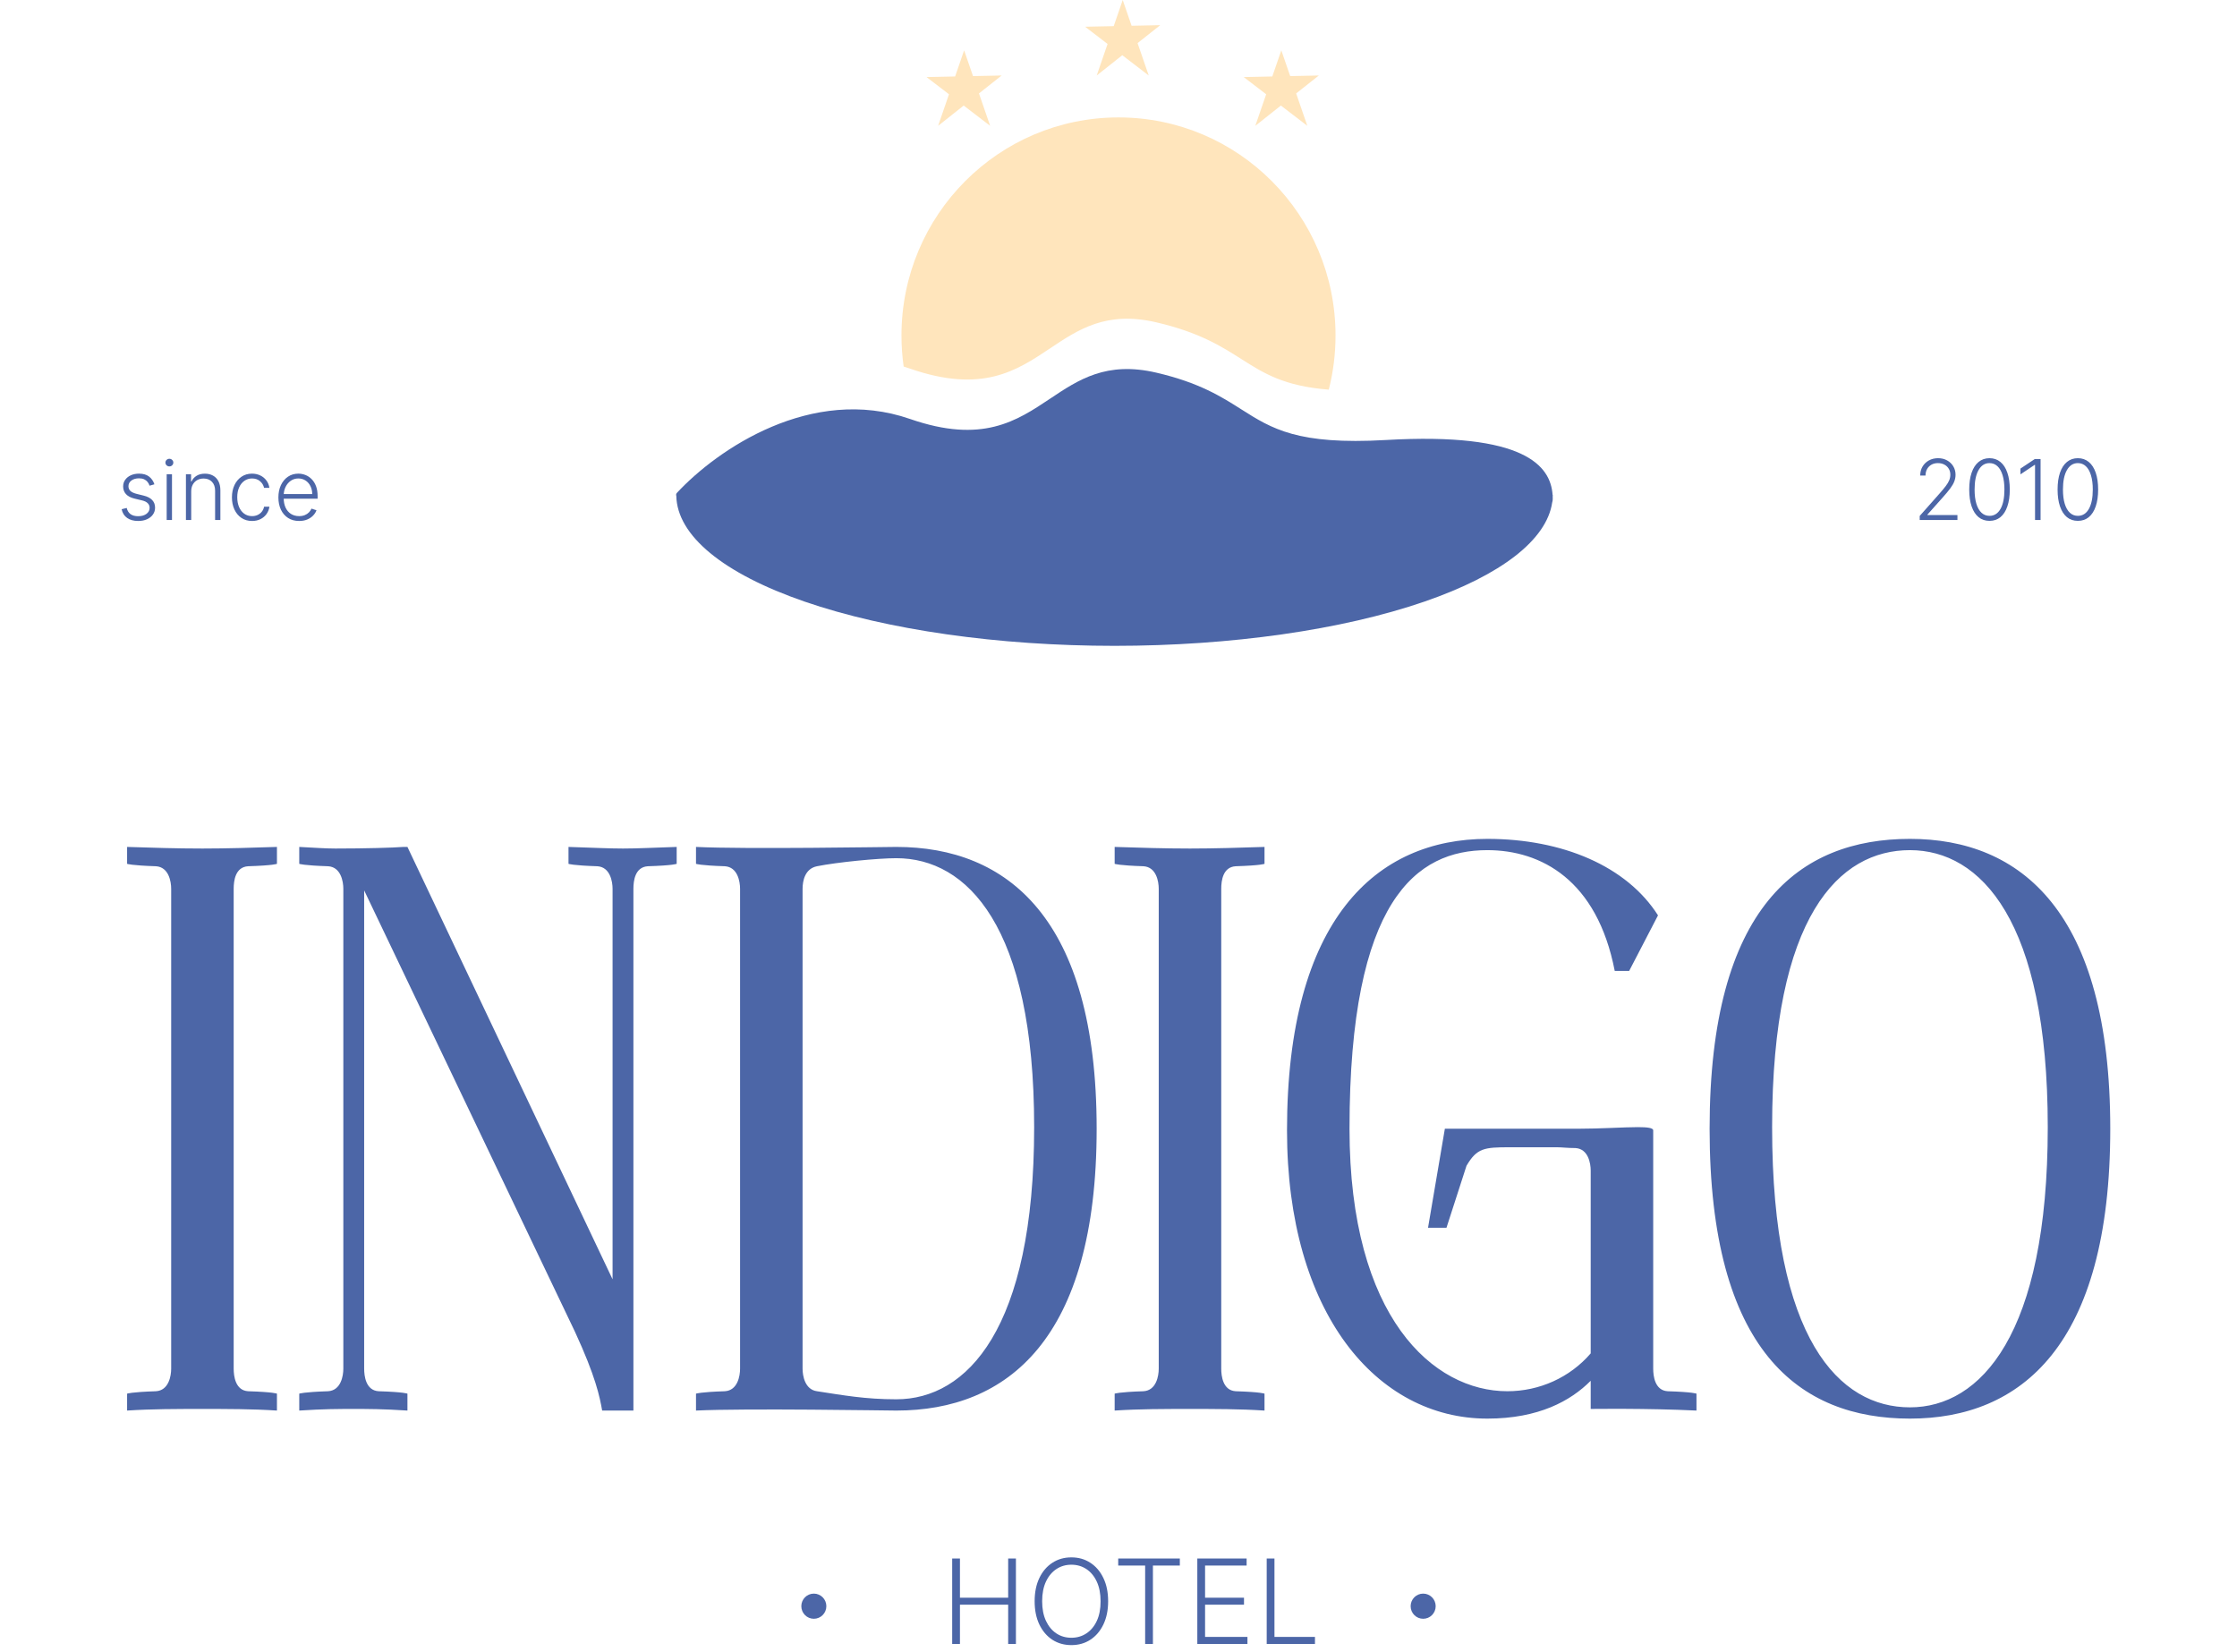 <?xml version="1.0" encoding="UTF-8"?> <svg xmlns="http://www.w3.org/2000/svg" width="371" height="274" viewBox="0 0 371 274" fill="none"><path d="M45.931 233.909C41.811 233.642 37.691 233.642 33.572 233.642C29.319 233.642 25.199 233.642 21.079 233.909V231.105C21.079 231.105 21.744 230.838 25.864 230.704C27.99 230.571 28.389 228.167 28.389 226.966V147.386C28.389 146.184 27.99 143.781 25.864 143.647C21.744 143.514 21.079 143.247 21.079 143.247V140.443C25.199 140.576 29.319 140.71 33.572 140.71C37.691 140.71 41.811 140.576 45.931 140.443V143.247C45.931 143.247 45.399 143.514 41.147 143.647C39.02 143.781 38.755 146.051 38.755 147.386V226.966C38.755 228.167 39.02 230.571 41.147 230.704C45.399 230.838 45.931 231.105 45.931 231.105V233.909ZM67.572 233.909C63.452 233.642 61.06 233.642 58.668 233.642C56.143 233.642 53.751 233.642 49.631 233.909V231.105C49.631 231.105 50.296 230.838 54.416 230.704C56.542 230.571 56.941 228.167 56.941 226.966V147.386C56.941 146.184 56.542 143.781 54.416 143.647C50.296 143.514 49.631 143.247 49.631 143.247V140.443C52.156 140.576 54.017 140.71 55.612 140.71C60.662 140.71 65.18 140.576 66.908 140.443H67.572L101.593 212.145V147.386C101.593 146.184 101.195 143.781 99.068 143.647C94.949 143.514 94.284 143.247 94.284 143.247V140.443C98.537 140.576 100.929 140.71 103.321 140.71C105.713 140.71 108.105 140.576 112.225 140.443V143.247C112.225 143.247 111.694 143.514 107.441 143.647C105.315 143.781 105.049 146.051 105.049 147.386V233.909H99.866C99.467 231.639 98.803 228.301 95.347 220.824L60.396 147.653V226.966C60.396 228.167 60.662 230.571 62.788 230.704C67.041 230.838 67.572 231.105 67.572 231.105V233.909ZM133.105 147.386V226.966C133.105 228.167 133.504 230.437 135.497 230.704C139.882 231.372 143.471 232.04 148.654 232.04C160.348 232.04 171.512 220.423 171.512 186.909C171.512 153.528 160.348 142.312 148.654 142.312C145.597 142.312 138.82 142.98 135.497 143.647C133.504 144.048 133.105 146.051 133.105 147.386ZM148.654 233.909C147.192 233.909 123.67 233.508 115.43 233.909V231.105C115.43 231.105 116.095 230.838 120.214 230.704C122.341 230.571 122.739 228.167 122.739 226.966V147.386C122.739 146.184 122.341 143.781 120.214 143.647C116.095 143.514 115.43 143.247 115.43 143.247V140.443C123.537 140.843 147.192 140.443 148.654 140.443C166.993 140.443 181.877 152.193 181.877 187.176C181.877 222.159 166.993 233.909 148.654 233.909ZM209.715 233.909C205.595 233.642 201.475 233.642 197.356 233.642C193.103 233.642 188.983 233.642 184.863 233.909V231.105C184.863 231.105 185.528 230.838 189.648 230.704C191.774 230.571 192.173 228.167 192.173 226.966V147.386C192.173 146.184 191.774 143.781 189.648 143.647C185.528 143.514 184.863 143.247 184.863 143.247V140.443C188.983 140.576 193.103 140.71 197.356 140.71C201.475 140.71 205.595 140.576 209.715 140.443V143.247C209.715 143.247 209.183 143.514 204.931 143.647C202.804 143.781 202.539 146.051 202.539 147.386V226.966C202.539 228.167 202.804 230.571 204.931 230.704C209.183 230.838 209.715 231.105 209.715 231.105V233.909ZM246.67 235.244C228.33 235.244 213.446 217.753 213.446 187.443C213.446 152.326 228.33 139.108 246.67 139.108C259.162 139.108 269.793 143.647 274.976 151.792L270.192 161.005H267.8C264.876 145.917 255.574 140.977 246.67 140.977C234.975 140.977 223.812 149.122 223.812 187.176C223.812 218.554 237.766 230.704 249.992 230.704C255.308 230.704 260.358 228.434 263.813 224.429V194.119C263.813 192.917 263.414 190.514 261.288 190.38C259.959 190.38 259.029 190.247 258.231 190.247H250.391C246.138 190.247 244.942 190.38 243.214 193.318L239.892 203.599H236.835L239.626 187.176H261.554C265.541 187.176 269.262 186.909 271.654 186.909C273.249 186.909 274.179 187.042 274.179 187.443V226.966C274.179 228.167 274.445 230.571 276.571 230.704C280.824 230.838 281.355 231.105 281.355 231.105V233.909C273.116 233.508 263.813 233.642 263.813 233.642V228.969C260.491 232.307 255.175 235.244 246.67 235.244ZM316.758 235.244C298.419 235.244 283.534 224.028 283.534 187.176C283.534 150.324 298.419 139.108 316.758 139.108C335.098 139.108 349.982 151.125 349.982 187.176C349.982 223.227 335.098 235.244 316.758 235.244ZM316.758 140.977C305.063 140.977 293.9 151.792 293.9 186.909C293.9 222.159 305.063 233.375 316.758 233.375C328.453 233.375 339.616 221.358 339.616 186.909C339.616 152.593 328.453 140.977 316.758 140.977Z" fill="#4C66A7"></path><path fill-rule="evenodd" clip-rule="evenodd" d="M220.374 64.614C221.105 61.743 221.493 58.734 221.493 55.635C221.493 35.663 205.378 19.472 185.5 19.472C165.622 19.472 149.507 35.663 149.507 55.635C149.507 57.384 149.631 59.104 149.87 60.786C150.22 60.893 150.572 61.008 150.924 61.13C162.901 65.283 168.604 61.473 174.162 57.761C178.882 54.608 183.497 51.525 191.761 53.449C198.895 55.109 202.548 57.428 205.869 59.536C209.618 61.916 212.943 64.026 220.374 64.614Z" fill="#FFE5BC"></path><path fill-rule="evenodd" clip-rule="evenodd" d="M112.268 81.727C118.942 74.546 134.58 63.807 150.924 69.475C162.901 73.629 168.604 69.819 174.162 66.106C178.881 62.953 183.497 59.87 191.761 61.794C198.895 63.454 202.548 65.774 205.869 67.881C210.925 71.09 215.208 73.809 229.83 72.966C252.944 71.634 257.156 77.293 257.493 82.061H257.517C257.517 82.17 257.515 82.279 257.511 82.388C257.515 82.507 257.517 82.625 257.517 82.742C257.517 82.945 257.486 83.135 257.427 83.313C256.528 89.497 249 95.365 236.23 99.764C222.601 104.459 204.115 107.097 184.84 107.097C165.564 107.097 147.079 104.459 133.449 99.764C119.925 95.105 112.281 88.799 112.164 82.215C112.102 82.068 112.12 81.885 112.268 81.727Z" fill="#4C66A7"></path><path d="M181.887 12.518L183.689 7.289L179.963 4.433L184.707 4.334L186.2 0L187.672 4.272L192.422 4.173L188.663 7.15L190.514 12.518L186.128 9.158L181.887 12.518Z" fill="#FFE5BC"></path><path d="M208.189 20.863L209.992 15.634L206.265 12.779L211.009 12.679L212.503 8.345L213.974 12.617L218.724 12.518L214.965 15.495L216.816 20.863L212.431 17.503L208.189 20.863Z" fill="#FFE5BC"></path><path d="M155.585 20.863L157.387 15.634L153.66 12.779L158.405 12.679L159.898 8.345L161.37 12.617L166.119 12.518L162.361 15.495L164.212 20.863L159.826 17.503L155.585 20.863Z" fill="#FFE5BC"></path><path d="M25.609 80.311L24.808 80.539C24.729 80.311 24.618 80.106 24.474 79.921C24.329 79.737 24.141 79.59 23.908 79.482C23.679 79.373 23.394 79.319 23.053 79.319C22.542 79.319 22.122 79.441 21.794 79.684C21.467 79.928 21.303 80.242 21.303 80.628C21.303 80.954 21.414 81.219 21.637 81.423C21.863 81.624 22.211 81.783 22.679 81.902L23.82 82.183C24.452 82.338 24.926 82.583 25.24 82.919C25.558 83.255 25.717 83.677 25.717 84.184C25.717 84.612 25.599 84.992 25.363 85.325C25.127 85.657 24.798 85.919 24.375 86.11C23.956 86.298 23.469 86.391 22.915 86.391C22.178 86.391 21.57 86.225 21.091 85.893C20.613 85.557 20.306 85.073 20.172 84.441L21.013 84.233C21.121 84.684 21.332 85.025 21.647 85.255C21.965 85.486 22.383 85.601 22.9 85.601C23.48 85.601 23.944 85.471 24.292 85.211C24.639 84.948 24.813 84.618 24.813 84.223C24.813 83.917 24.711 83.66 24.508 83.453C24.305 83.242 23.997 83.087 23.584 82.988L22.35 82.692C21.694 82.534 21.209 82.284 20.895 81.941C20.58 81.599 20.423 81.174 20.423 80.667C20.423 80.249 20.536 79.882 20.762 79.566C20.988 79.246 21.299 78.996 21.696 78.815C22.093 78.634 22.545 78.543 23.053 78.543C23.744 78.543 24.297 78.701 24.709 79.017C25.126 79.33 25.425 79.761 25.609 80.311ZM27.643 86.233V78.647H28.523V86.233H27.643ZM28.09 77.343C27.91 77.343 27.756 77.282 27.628 77.16C27.5 77.035 27.436 76.885 27.436 76.711C27.436 76.536 27.5 76.388 27.628 76.266C27.756 76.141 27.91 76.079 28.09 76.079C28.271 76.079 28.425 76.141 28.552 76.266C28.68 76.388 28.744 76.536 28.744 76.711C28.744 76.885 28.68 77.035 28.552 77.16C28.425 77.282 28.271 77.343 28.09 77.343ZM31.712 81.492V86.233H30.837V78.647H31.688V79.837H31.766C31.943 79.449 32.219 79.138 32.592 78.904C32.969 78.667 33.434 78.548 33.988 78.548C34.496 78.548 34.942 78.655 35.325 78.869C35.712 79.08 36.012 79.391 36.225 79.803C36.441 80.214 36.549 80.72 36.549 81.319V86.233H35.674V81.373C35.674 80.751 35.501 80.259 35.153 79.897C34.809 79.534 34.347 79.353 33.767 79.353C33.37 79.353 33.018 79.439 32.71 79.61C32.402 79.781 32.158 80.028 31.978 80.351C31.801 80.67 31.712 81.051 31.712 81.492ZM41.803 86.391C41.128 86.391 40.54 86.222 40.039 85.883C39.54 85.544 39.154 85.079 38.878 84.49C38.603 83.9 38.465 83.229 38.465 82.475C38.465 81.714 38.605 81.037 38.883 80.445C39.165 79.852 39.555 79.388 40.053 79.052C40.551 78.713 41.13 78.543 41.789 78.543C42.293 78.543 42.751 78.642 43.16 78.84C43.57 79.034 43.907 79.309 44.173 79.664C44.442 80.017 44.61 80.428 44.679 80.899H43.794C43.703 80.471 43.481 80.106 43.131 79.803C42.783 79.496 42.341 79.343 41.803 79.343C41.322 79.343 40.895 79.475 40.525 79.739C40.155 79.999 39.865 80.362 39.655 80.83C39.449 81.294 39.346 81.833 39.346 82.445C39.346 83.061 39.447 83.606 39.65 84.08C39.853 84.551 40.139 84.92 40.506 85.186C40.876 85.453 41.309 85.586 41.803 85.586C42.138 85.586 42.443 85.524 42.718 85.399C42.996 85.27 43.229 85.089 43.416 84.855C43.606 84.622 43.734 84.343 43.799 84.021H44.684C44.618 84.478 44.456 84.887 44.197 85.246C43.942 85.601 43.609 85.881 43.2 86.085C42.793 86.289 42.328 86.391 41.803 86.391ZM49.612 86.391C48.908 86.391 48.298 86.227 47.784 85.898C47.269 85.565 46.871 85.106 46.589 84.52C46.31 83.93 46.171 83.252 46.171 82.485C46.171 81.721 46.31 81.043 46.589 80.45C46.871 79.854 47.259 79.388 47.754 79.052C48.252 78.713 48.828 78.543 49.48 78.543C49.889 78.543 50.284 78.619 50.664 78.77C51.045 78.919 51.385 79.147 51.687 79.457C51.992 79.763 52.233 80.15 52.41 80.618C52.587 81.082 52.675 81.632 52.675 82.267V82.702H46.776V81.927H51.78C51.78 81.439 51.682 81.001 51.485 80.613C51.292 80.221 51.022 79.911 50.674 79.684C50.33 79.457 49.932 79.343 49.48 79.343C49.001 79.343 48.58 79.472 48.216 79.729C47.852 79.985 47.567 80.325 47.361 80.746C47.158 81.168 47.054 81.629 47.051 82.129V82.593C47.051 83.196 47.154 83.723 47.361 84.174C47.571 84.622 47.867 84.969 48.251 85.216C48.634 85.463 49.088 85.586 49.612 85.586C49.97 85.586 50.282 85.531 50.551 85.418C50.823 85.307 51.051 85.157 51.235 84.969C51.421 84.778 51.562 84.569 51.657 84.342L52.488 84.613C52.374 84.933 52.185 85.228 51.923 85.498C51.664 85.767 51.34 85.985 50.95 86.149C50.563 86.311 50.117 86.391 49.612 86.391Z" fill="#4C66A7"></path><path d="M318.378 86.234V85.557L321.667 81.843C322.096 81.355 322.442 80.939 322.704 80.593C322.967 80.247 323.156 79.928 323.274 79.635C323.396 79.342 323.457 79.037 323.457 78.721C323.457 78.336 323.367 78 323.185 77.713C323.01 77.424 322.765 77.198 322.453 77.037C322.142 76.875 321.791 76.795 321.401 76.795C320.988 76.795 320.626 76.884 320.316 77.061C320.007 77.239 319.767 77.483 319.597 77.792C319.427 78.102 319.341 78.458 319.341 78.859H318.462C318.462 78.3 318.589 77.804 318.845 77.373C319.104 76.938 319.456 76.597 319.902 76.35C320.352 76.103 320.86 75.98 321.426 75.98C321.987 75.98 322.485 76.102 322.921 76.345C323.357 76.586 323.699 76.913 323.948 77.328C324.197 77.743 324.322 78.207 324.322 78.721C324.322 79.093 324.255 79.454 324.125 79.803C323.997 80.152 323.776 80.54 323.461 80.968C323.147 81.397 322.711 81.92 322.154 82.539L319.657 85.339V85.404H324.636V86.234H318.378ZM329.953 86.372C329.246 86.372 328.641 86.168 328.14 85.759C327.641 85.348 327.258 84.753 326.989 83.976C326.724 83.199 326.591 82.266 326.591 81.176C326.591 80.089 326.724 79.159 326.989 78.385C327.258 77.608 327.643 77.014 328.145 76.602C328.649 76.187 329.253 75.98 329.953 75.98C330.655 75.98 331.256 76.187 331.758 76.602C332.262 77.014 332.647 77.608 332.913 78.385C333.182 79.159 333.316 80.089 333.316 81.176C333.316 82.266 333.182 83.199 332.913 83.976C332.647 84.753 332.264 85.348 331.763 85.759C331.264 86.168 330.662 86.372 329.953 86.372ZM329.953 85.542C330.731 85.542 331.336 85.162 331.772 84.401C332.208 83.637 332.427 82.562 332.427 81.176C332.427 80.254 332.326 79.467 332.127 78.815C331.93 78.16 331.646 77.659 331.277 77.313C330.91 76.968 330.468 76.795 329.953 76.795C329.184 76.795 328.579 77.18 328.14 77.951C327.701 78.718 327.481 79.793 327.481 81.176C327.481 82.098 327.579 82.885 327.776 83.537C327.976 84.189 328.259 84.686 328.627 85.028C328.997 85.371 329.44 85.542 329.953 85.542ZM338.424 76.118V86.234H337.505V77.086H337.445L335.086 78.662V77.704L337.466 76.118H338.424ZM344.608 86.372C343.9 86.372 343.295 86.168 342.794 85.759C342.296 85.348 341.913 84.753 341.644 83.976C341.378 83.199 341.245 82.266 341.245 81.176C341.245 80.089 341.378 79.159 341.644 78.385C341.913 77.608 342.297 77.014 342.8 76.602C343.304 76.187 343.907 75.98 344.608 75.98C345.31 75.98 345.91 76.187 346.413 76.602C346.917 77.014 347.302 77.608 347.568 78.385C347.836 79.159 347.97 80.089 347.97 81.176C347.97 82.266 347.836 83.199 347.568 83.976C347.302 84.753 346.918 85.348 346.417 85.759C345.919 86.168 345.317 86.372 344.608 86.372ZM344.608 85.542C345.384 85.542 345.991 85.162 346.427 84.401C346.863 83.637 347.082 82.562 347.082 81.176C347.082 80.254 346.981 79.467 346.781 78.815C346.585 78.16 346.301 77.659 345.931 77.313C345.563 76.968 345.123 76.795 344.608 76.795C343.838 76.795 343.233 77.18 342.794 77.951C342.356 78.718 342.135 79.793 342.135 81.176C342.135 82.098 342.234 82.885 342.43 83.537C342.631 84.189 342.913 84.686 343.282 85.028C343.651 85.371 344.094 85.542 344.608 85.542Z" fill="#4C66A7"></path><path d="M157.917 272.609V258.447H159.205V264.941H167.202V258.447H168.488V272.609H167.202V266.103H159.205V272.609H157.917ZM183.781 265.528C183.781 267.004 183.519 268.288 182.996 269.379C182.474 270.467 181.753 271.311 180.835 271.911C179.923 272.505 178.872 272.802 177.683 272.802C176.495 272.802 175.441 272.505 174.524 271.911C173.611 271.311 172.893 270.467 172.37 269.379C171.852 268.288 171.592 267.004 171.592 265.528C171.592 264.052 171.852 262.771 172.37 261.684C172.893 260.591 173.613 259.748 174.531 259.152C175.448 258.553 176.499 258.254 177.683 258.254C178.872 258.254 179.923 258.553 180.835 259.152C181.753 259.748 182.474 260.591 182.996 261.684C183.519 262.771 183.781 264.052 183.781 265.528ZM182.528 265.528C182.528 264.261 182.317 263.175 181.895 262.271C181.473 261.364 180.897 260.67 180.168 260.19C179.438 259.71 178.61 259.471 177.683 259.471C176.761 259.471 175.936 259.71 175.206 260.19C174.477 260.67 173.898 261.361 173.472 262.264C173.049 263.168 172.838 264.255 172.838 265.528C172.838 266.797 173.049 267.881 173.472 268.786C173.894 269.688 174.47 270.382 175.199 270.866C175.929 271.346 176.757 271.585 177.683 271.585C178.61 271.585 179.438 271.346 180.168 270.866C180.901 270.386 181.48 269.695 181.902 268.792C182.324 267.884 182.533 266.797 182.528 265.528ZM185.453 259.609V258.447H195.673V259.609H191.208V272.609H189.92V259.609H185.453ZM198.571 272.609V258.447H206.747V259.609H199.858V264.941H206.313V266.103H199.858V271.448H206.885V272.609H198.571ZM210.079 272.609V258.447H211.365V271.448H218.083V272.609H210.079Z" fill="#4C66A7"></path><path d="M134.972 268.437C136.119 268.437 137.048 267.502 137.048 266.35C137.048 265.198 136.119 264.264 134.972 264.264C133.825 264.264 132.896 265.198 132.896 266.35C132.896 267.502 133.825 268.437 134.972 268.437Z" fill="#4C66A7"></path><path d="M236.028 268.437C237.175 268.437 238.104 267.502 238.104 266.35C238.104 265.198 237.175 264.264 236.028 264.264C234.881 264.264 233.951 265.198 233.951 266.35C233.951 267.502 234.881 268.437 236.028 268.437Z" fill="#4C66A7"></path></svg> 